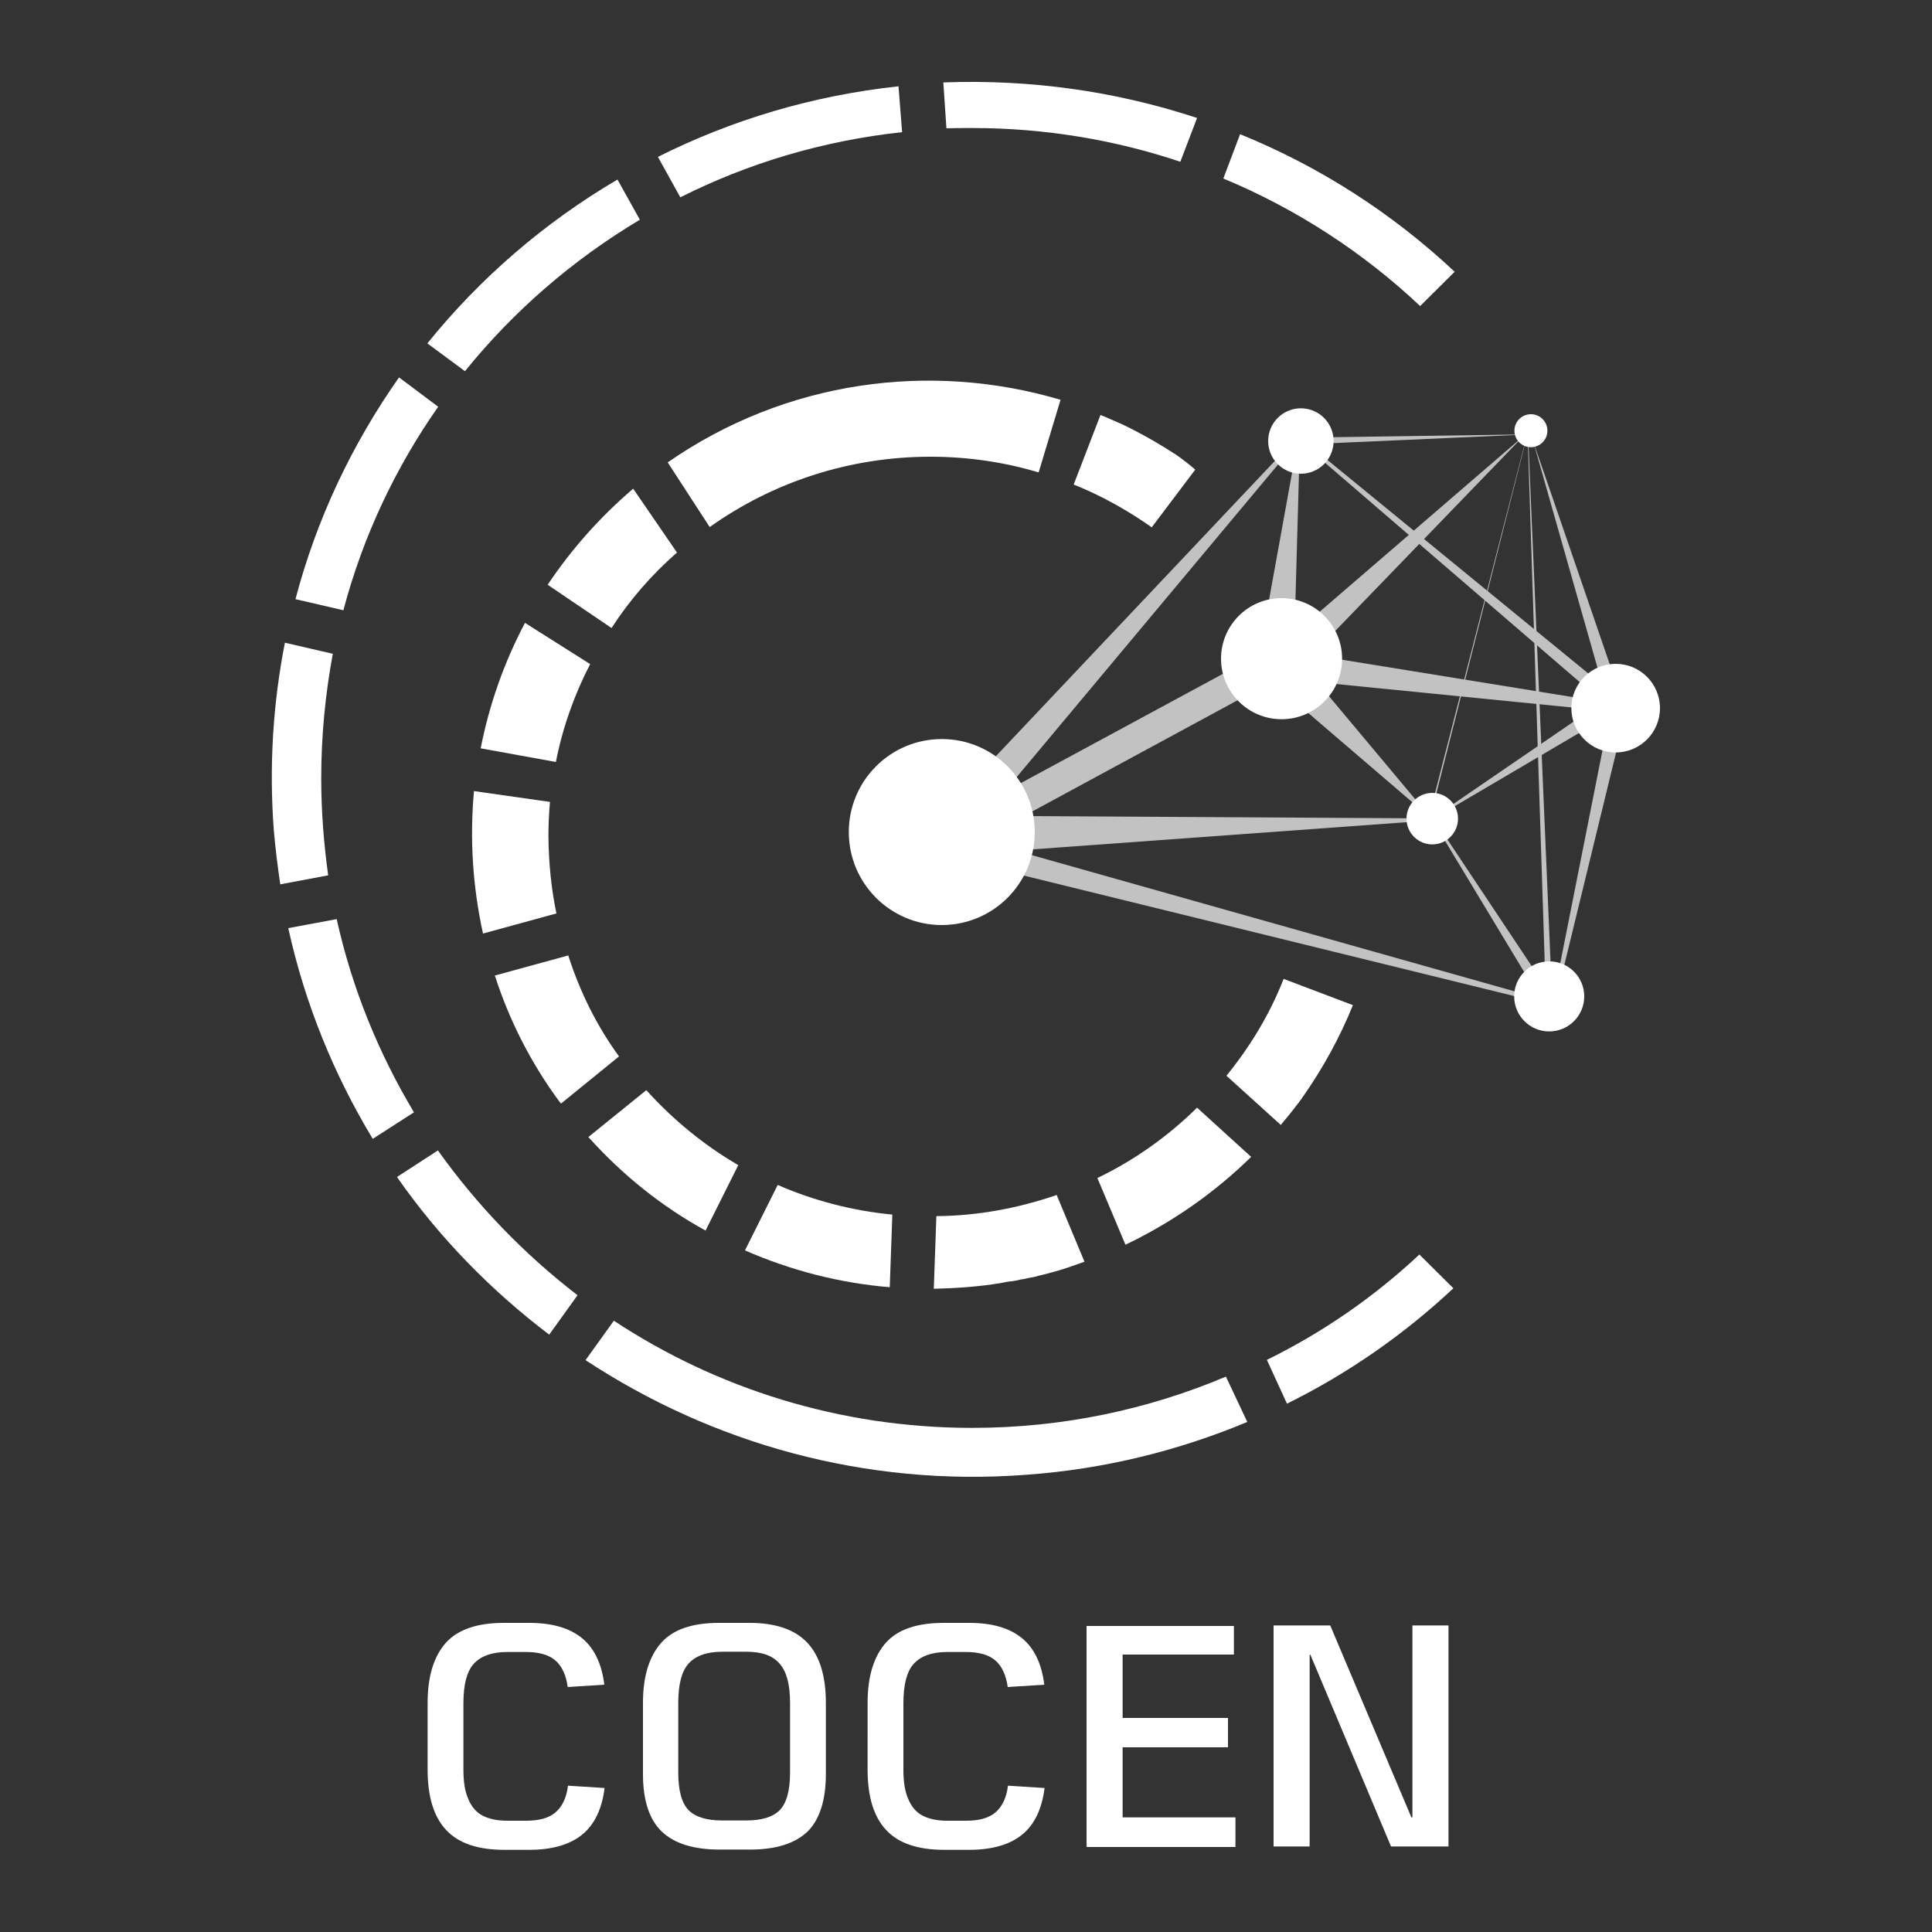 <?xml version="1.0" encoding="utf-8"?>
<!-- Generator: Adobe Illustrator 28.3.0, SVG Export Plug-In . SVG Version: 6.00 Build 0)  -->
<svg version="1.1" id="Camada_1" xmlns="http://www.w3.org/2000/svg" xmlns:xlink="http://www.w3.org/1999/xlink" x="0px" y="0px"
	 viewBox="0 0 750 750" style="enable-background:new 0 0 750 750;" xml:space="preserve">
<rect x="0" y="0" width="750" height="750" fill="#333333" stroke="none"/>
<style type="text/css">
	.st0{fill-rule:evenodd;clip-rule:evenodd;fill:#FFFFFF;}
	.st1{opacity:0.7;}
	.st2{fill:#FFFFFF;}
</style>
<g>
	<g>
		<path class="st0" d="M411.7,155.2l-8.5,28.2c-13.3-4-27.4-6.1-42-6.1c-31.9,0-61.5,10.1-85.7,27.3l-16.3-25.1
			C305.3,147.5,361.4,140.3,411.7,155.2z"/>
		<path class="st0" d="M262.8,214.5c-9.7,8.5-18.3,18.3-25.4,29.3L212.6,227c9.1-13.6,20.1-26.1,33.2-37.3L262.8,214.5z"/>
		<path class="st0" d="M229.1,257.8c-6.1,11.8-10.7,24.6-13.3,38l-29.2-5.3c3.3-16.9,9.1-33.4,17.2-48.7L229.1,257.8z"/>
		<path class="st0" d="M216,354.6l-28.5,7.8c-4-18.2-5.2-36.8-3.5-55.3l29.5,4.2c-0.4,4.3-0.6,9-0.6,13.4C213,335,214,345,216,354.6
			z"/>
		<path class="st0" d="M464,182.3l-16.9,22.4c-9.4-6.6-19.5-12.3-30.3-16.6l10.4-27c2.6,1,5.1,2.2,7.7,3.3c0.1,0,0.1,0.1,0.3,0.1
			c6.9,3.3,13.7,7.1,20.2,11.3c0.1,0.1,0.4,0.3,0.7,0.4l0,0C458.7,178,461.3,180,464,182.3z"/>
		<path class="st0" d="M240.3,410.1l-22.5,18.3l-0.6-0.7c-11.3-15.3-19.6-31.9-25.1-49l28.5-7.8C225.1,385,231.7,398.3,240.3,410.1z
			"/>
		<path class="st0" d="M286.6,452.3l-12.7,25.4c-16.8-9.2-32.1-21.4-45.5-36.3l0,0l22.5-18.2C261.2,434.6,273.2,444.5,286.6,452.3z"
			/>
		<path class="st0" d="M346.4,471.5l-1,28.2c-19.4-1.6-38.4-6.5-56.2-14.3l12.7-25.4C315.7,466,330.7,470,346.4,471.5z"/>
		<path class="st0" d="M421,489.8c-3.5,1.2-6.9,2.5-10.4,3.5c-2.3,0.7-4.8,1.3-7.2,1.9c-0.1,0-0.3,0-0.4,0.1c-1,0.3-2.2,0.6-3.2,0.7
			c-1.2,0.3-2.5,0.6-3.6,0.7c-1.2,0.3-2.5,0.6-3.6,0.7c-1.4,0.1-2.7,0.4-4.2,0.7c-8.5,1.4-17.2,2-25.9,2.2l1-28.2
			c16.3-0.1,32.1-3.2,46.7-8.2L421,489.8z"/>
		<path class="st0" d="M485.7,449.1c-14.2,13.9-30.6,25.4-48.8,34.1L426,457.3c14.4-6.9,27.4-16.2,38.7-27.3L485.7,449.1z"/>
		<path class="st0" d="M525.2,390.2c-5.1,12.6-11.6,24.4-19.5,35.7c-0.1,0.1-0.3,0.3-0.3,0.4c-0.1,0.3-0.4,0.6-0.7,0.9
			c-0.3,0.6-0.7,1-1,1.4c-2,2.7-4.2,5.3-6.5,8.1l-21.1-19.1c9.2-11.3,16.8-23.8,22.2-37.6L525.2,390.2z"/>
	</g>
	<g class="st1">
		<g>
			<path class="st2" d="M603.4,390.5L353.1,329L504,169.3l127.8,104.6L603.4,390.5z M602.7,389l22.1-111.4l-69.5,40.9l-161,11.7
				L602.7,389z M397.4,316.8l158.6,0.9l61.8-42.3l-121.6-12.1L397.4,316.8z M504.1,170.8L389.8,307.5l103.4-55.9l129,20.9
				L504.1,170.8z"/>
		</g>
		<g>
			<polygon class="st2" points="600.9,392.6 556,318.2 557.3,319 603.5,388.4 			"/>
		</g>
		<g>
			<polygon class="st2" points="487.8,259.6 503.7,171.8 504.6,171.8 502.3,254 555.7,317.8 			"/>
		</g>
		<g>
			<path class="st2" d="M624.6,274.9l-30.2-106.3l-90,4v-2.7l89.8-1.3c0.1,0,36.1,105,36.1,105L624.6,274.9z"/>
		</g>
		<g>
			<polygon class="st2" points="555.1,317.8 554.6,317.5 593,168 593.1,168 			"/>
		</g>
		<g>
			<path class="st2" d="M593.6,169.2"/>
			<path class="st2" d="M496.1,256.1"/>
			<polygon class="st2" points="500,263.9 493,254.1 591.4,169.3 			"/>
		</g>
		<g>
			<polygon class="st2" points="600.1,387.1 593.1,171.2 593.3,171.2 602.5,387.1 			"/>
		</g>
	</g>
	<g>
		<circle class="st0" cx="365.6" cy="323" r="36.1"/>
		<circle class="st0" cx="497.5" cy="255.7" r="23.5"/>
		<circle class="st0" cx="627.2" cy="274.9" r="17.2"/>
		<circle class="st0" cx="601.4" cy="386.8" r="13.6"/>
		<circle class="st0" cx="556" cy="317.8" r="10"/>
		<circle class="st0" cx="505" cy="171.2" r="12.7"/>
		<circle class="st0" cx="594.3" cy="167.2" r="6.4"/>
	</g>
	<g>
		<path class="st2" d="M195.6,630h9.8c9,0,15.7,2,20.5,5.9s7.7,10,8.7,18.1l-14.2,0.9c-0.7-4.8-2.3-8.2-4.9-10.4s-6.5-3.2-11.4-3.2
			h-7.2c-5.9,0-10.3,1.6-13,4.6s-4,8.1-4,15.3V687c0,4.8,0.6,8.5,1.9,11.4c1.2,2.9,3,5.1,5.5,6.4c2.5,1.3,5.6,2,9.7,2h7.2
			c5.1,0,8.8-1,11.4-3.2c2.6-2.2,4.3-5.6,4.9-10.4l14.2,0.9c-1,8.1-3.9,14.2-8.7,18.1c-4.8,3.9-11.7,5.9-20.5,5.9h-9.8
			c-10.3,0-17.8-2.6-22.5-7.7c-4.8-5.1-7.2-12.9-7.2-23.4V661c0-10.4,2.5-18.2,7.2-23.4C177.9,632.5,185.4,630,195.6,630z"/>
		<path class="st2" d="M279.1,630H291c10.1,0,17.6,2.6,22.4,7.7c4.8,5.1,7.2,12.9,7.2,23.4v27.6c0,10.3-2.5,17.8-7.2,22.4
			c-4.9,4.6-12.3,6.9-22.2,6.9h-11.8c-10.1,0-17.5-2.3-22.4-6.9c-4.9-4.6-7.4-12.1-7.4-22.4V661c0-10.4,2.5-18.2,7.2-23.4
			C261.4,632.5,268.9,630,279.1,630z M289.7,641.2h-9.4c-5.9,0-10.3,1.6-13,4.6s-4,8.1-4,15.3v27c0,6.9,1.3,11.8,4,14.6
			c2.7,2.7,7.1,4,13,4h9.4c5.9,0,10.3-1.3,13-4c2.6-2.7,4-7.5,4-14.6v-27c0-7.1-1.3-12.1-4-15.2
			C299.9,642.6,295.6,641.2,289.7,641.2z"/>
		<path class="st2" d="M366.4,630h9.8c9,0,15.7,2,20.5,5.9s7.7,10,8.7,18.1l-14.2,0.9c-0.7-4.8-2.3-8.2-4.9-10.4s-6.5-3.2-11.4-3.2
			h-7.2c-5.9,0-10.3,1.6-13,4.6s-4,8.1-4,15.3V687c0,4.8,0.6,8.5,1.9,11.4c1.2,2.9,3,5.1,5.5,6.4c2.5,1.3,5.6,2,9.7,2h7.2
			c5.1,0,8.8-1,11.4-3.2s4.3-5.6,4.9-10.4l14.2,0.9c-1,8.1-3.9,14.2-8.7,18.1c-4.8,3.9-11.7,5.9-20.5,5.9h-9.8
			c-10.3,0-17.8-2.6-22.5-7.7c-4.8-5.1-7.2-12.9-7.2-23.4V661c0-10.4,2.5-18.2,7.2-23.4C348.6,632.5,356.1,630,366.4,630z"/>
		<path class="st2" d="M479,642.3h-43.2v24.6h40.9v11.4h-40.9v27.2h43.8V717h-57.8v-85.8H479V642.3z"/>
		<path class="st2" d="M562.2,716.8H540l-31.3-74.4h-0.3v74.4h-14V631h22l31.5,74.5h0.4V631h14v85.8H562.2z"/>
	</g>
	<g>
		<path class="st0" d="M170.1,157.9c-16.6,23.7-29.2,50.3-36.8,79l-18.6-4.3c8.2-31.2,22-60.2,40.2-86.1L170.1,157.9z"/>
		<path class="st0" d="M124.7,302.1c0,12.9,1,25.4,2.7,37.7l-18.6,3.5c-1-6.8-1.9-13.9-2.5-20.9c-1.9-25-0.3-49.5,4.3-72.9l18.6,4.3
			C126.3,269.4,124.7,285.6,124.7,302.1z"/>
		<path class="st0" d="M160.7,431.8l-16,10.3c-15-24.8-26.3-52.3-32.8-81.8l18.8-3.5C136.7,383.8,147,408.9,160.7,431.8z"/>
		<path class="st0" d="M224.2,502.8l-11,15.3c-22.7-17.2-42.8-37.8-59.1-61.2l15.9-10.3C185.2,467.9,203.4,486.8,224.2,502.8z"/>
		<path class="st0" d="M564.7,105.5l-13.4,13.3c-22.1-20.8-48-37.7-76.4-49.5l6.5-17.2C512.4,64.7,540.5,82.8,564.7,105.5z"/>
		<g>
			<path class="st0" d="M484.2,552c-26.6,11.1-55.3,18.3-85.7,20.5c-62.8,4.8-122.3-12.3-171.2-44.5l11-15.3
				c39.9,26.3,87.7,41.6,139.1,41.6c35,0,68.2-7.1,98.5-19.9L484.2,552z"/>
			<path class="st0" d="M464.7,45.8l-6.5,17c-25.3-8.5-52.6-13.1-80.7-13.1c-3.3,0-6.8,0-10.1,0.1L366.2,32
				C400.6,30.7,433.8,35.6,464.7,45.8z"/>
		</g>
		<path class="st0" d="M350.2,51.3c-30.6,3.3-59.7,12-86.1,25.3l-8.7-15.7c28.5-14.3,59.9-23.8,93.4-27.4L350.2,51.3z"/>
		<path class="st0" d="M248.4,85.3c-26,15.5-49,35.4-67.9,58.8l-14.6-10.8c20.4-25.3,45.4-46.9,73.8-63.6L248.4,85.3z"/>
		<path class="st0" d="M564.2,500.1c-19.1,17.9-40.9,33.1-64.6,44.8l-7.8-17c21.4-10.5,41.5-24.3,59.2-40.9L564.2,500.1z"/>
	</g>
</g>
</svg>
